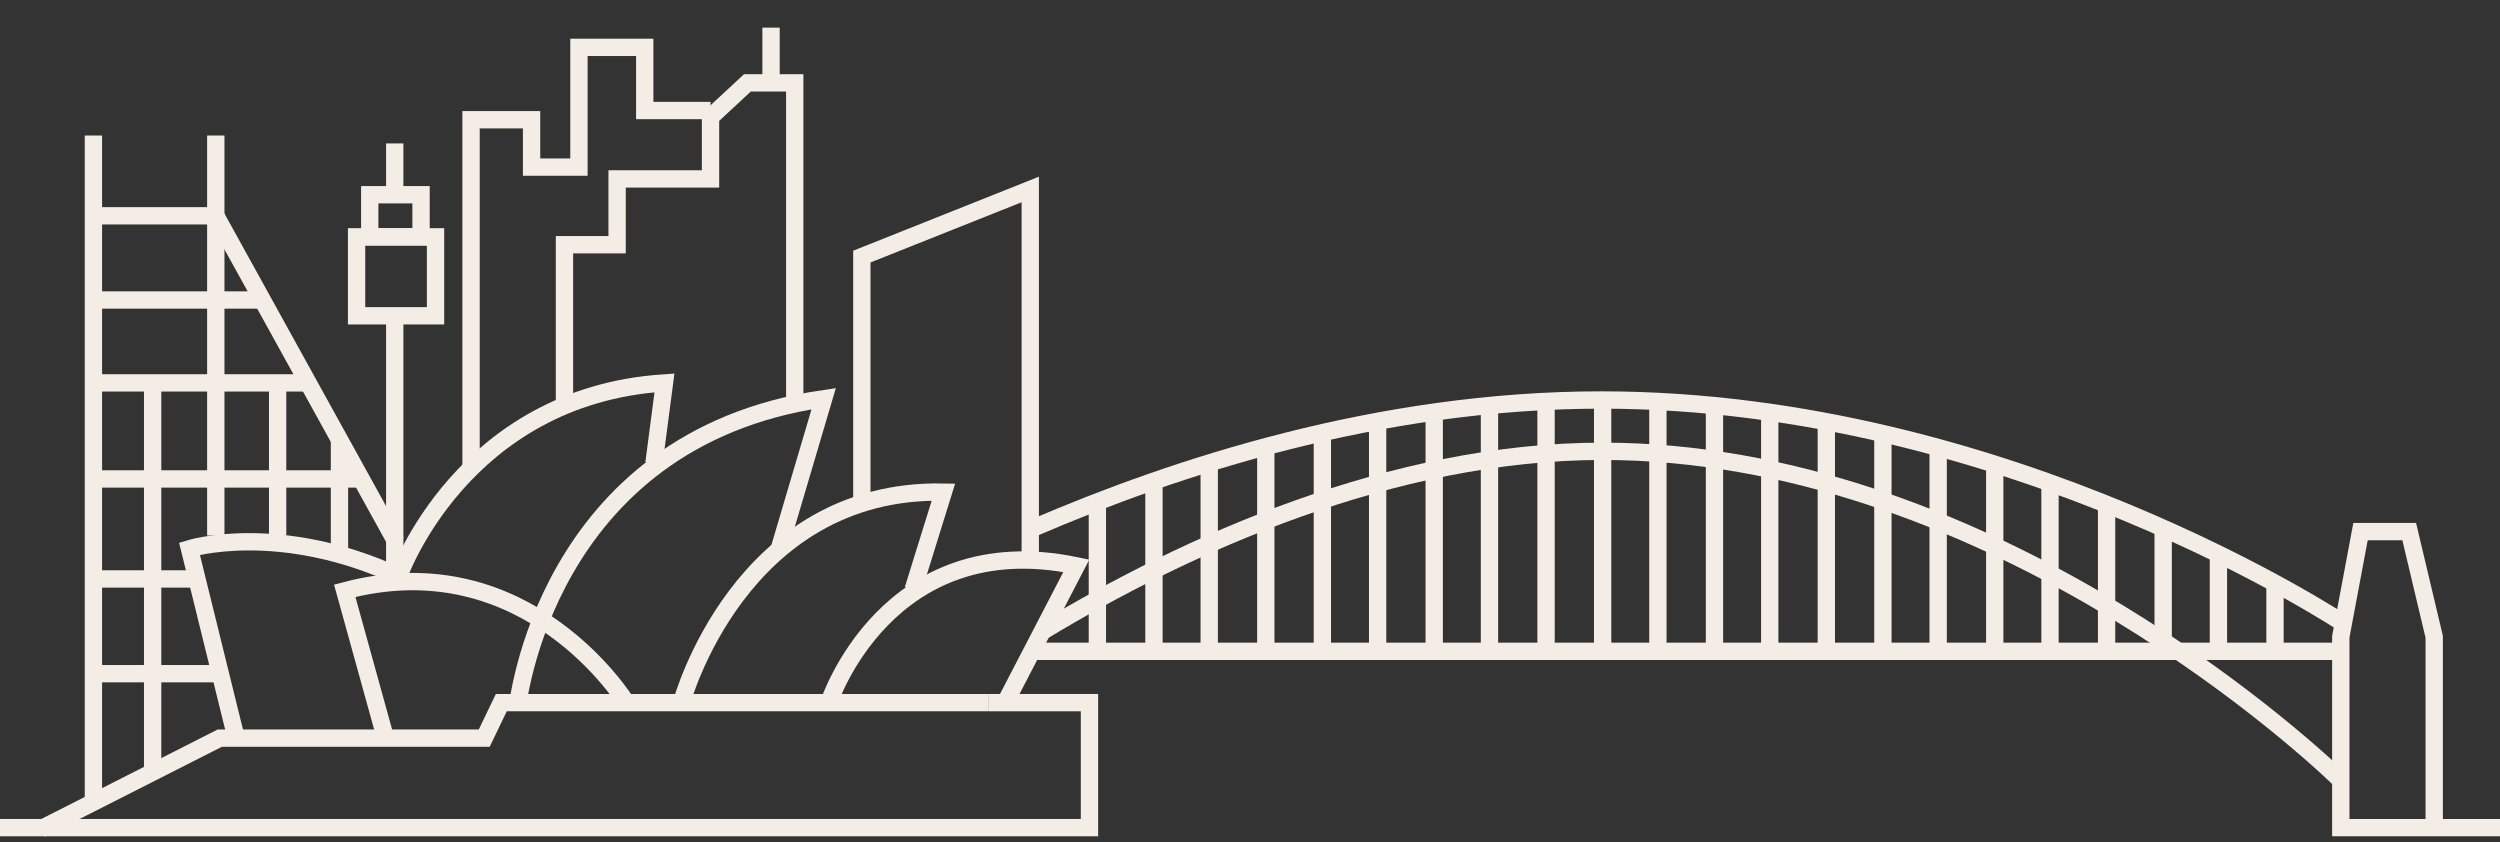 <?xml version="1.0" encoding="UTF-8"?>
<!-- Generator: Adobe Illustrator 26.0.3, SVG Export Plug-In . SVG Version: 6.00 Build 0)  -->
<svg xmlns="http://www.w3.org/2000/svg" xmlns:xlink="http://www.w3.org/1999/xlink" version="1.1" id="Layer_1" x="0px" y="0px" viewBox="0 0 190 64" style="enable-background:new 0 0 190 64;" xml:space="preserve">
<rect x="0" y="0" width="190" height="64" fill="#333333" stroke="none"/>
<style type="text/css">
	.st0{fill:none;stroke:#F3EDE6;stroke-width:1.317;stroke-miterlimit:10;}
</style>
<g>
	<path class="st0" d="M177.9,49.5H78.5"></path>
	<path class="st0" d="M178.3,47.5c0,0-25.6-17.1-56.6-17.1c-16.9,0-32.4,5.1-43.1,9.7"></path>
	<path class="st0" d="M177.9,59.3c-3.6-3.5-27.6-25-56.1-25c-16,0-31.7,7.1-42.6,13.7"></path>
	<path class="st0" d="M121.8,30.4v19.1"></path>
	<path class="st0" d="M126,30.4v19.1"></path>
	<path class="st0" d="M130.3,30.4v19.1"></path>
	<path class="st0" d="M134.5,31.3v18.2"></path>
	<path class="st0" d="M138.8,32v17.5"></path>
	<path class="st0" d="M143.1,32.9v16.6"></path>
	<path class="st0" d="M147.3,34.1v15.4"></path>
	<path class="st0" d="M151.6,35.2v14.3"></path>
	<path class="st0" d="M155.8,36.7v12.8"></path>
	<path class="st0" d="M160.1,38.1v11.4"></path>
	<path class="st0" d="M164.4,40.1v9.4"></path>
	<path class="st0" d="M168.6,42.1v7.4"></path>
	<path class="st0" d="M172.9,44.2v5.2"></path>
	<path class="st0" d="M117.5,30.4v19.1"></path>
	<path class="st0" d="M113.2,30.4v19.1"></path>
	<path class="st0" d="M109,31.3v18.2"></path>
	<path class="st0" d="M104.7,32v17.5"></path>
	<path class="st0" d="M100.5,32.9v16.6"></path>
	<path class="st0" d="M96.2,34.1v15.4"></path>
	<path class="st0" d="M91.9,35.2v14.3"></path>
	<path class="st0" d="M87.7,36.7v12.8"></path>
	<path class="st0" d="M83.4,38.1v11.4"></path>
	<path class="st0" d="M75.1,53.4h-37l-1.3,2.7H16.7L3.1,63"></path>
	<path class="st0" d="M47.6,53.4c0,0-7.5-12.2-21.4-8.5l3.1,11.2"></path>
	<path class="st0" d="M59.2,41.8l3.4-11.5c-21.3,3.1-23.3,23.6-23.3,23.6"></path>
	<path class="st0" d="M69.4,44.8l2.3-7.4c-15.5-0.3-19.9,16-19.9,16"></path>
	<path class="st0" d="M76.4,53.4l5.4-10.4c-14.4-3-18.8,10.4-18.8,10.4"></path>
	<path class="st0" d="M30.3,43.8c-9.1-4.2-15.9-2.1-15.9-2.1L18,56.3"></path>
	<path class="st0" d="M49.7,35.2l0.8-6.1c-15.4,1-20.2,14.7-20.2,14.7"></path>
	<path class="st0" d="M7.1,10.3v50.5"></path>
	<path class="st0" d="M16.4,10.3v30.4"></path>
	<path class="st0" d="M6.6,16.4h9.8l13.7,24.8"></path>
	<path class="st0" d="M6.6,22.8h13.3"></path>
	<path class="st0" d="M6.6,29.1h16.6"></path>
	<path class="st0" d="M6.6,36.4h20.6"></path>
	<path class="st0" d="M6.6,44h8.3"></path>
	<path class="st0" d="M6.6,51.2h10.1"></path>
	<path class="st0" d="M33.1,18h-6v6h6V18z"></path>
	<path class="st0" d="M32,14.8h-3.9V18H32V14.8z"></path>
	<path class="st0" d="M30,10.9v3.5"></path>
	<path class="st0" d="M30,24v19.5"></path>
	<path class="st0" d="M60.4,30.7V6.3h-3.6l-2.8,2.6v4.7h-7.1v5h-4v12.4"></path>
	<path class="st0" d="M65.5,37.9V19.5l12.8-5.1v28"></path>
	<path class="st0" d="M58.6,2.1v4.1"></path>
	<path class="st0" d="M11.6,29.1v29.2"></path>
	<path class="st0" d="M21.1,29.1v11.6"></path>
	<path class="st0" d="M25.8,33.4v9"></path>
	<path class="st0" d="M0,62.9h82.8v-0.5v-9h-7.7"></path>
	<path class="st0" d="M190,62.9h-12.1V48.4l1.5-8h3.7l1.9,8v14.2"></path>
	<path class="st0" d="M35.8,35.6V9.1h4.6v3.6H44V3.6h5v4.8h5"></path>
</g>
</svg>
